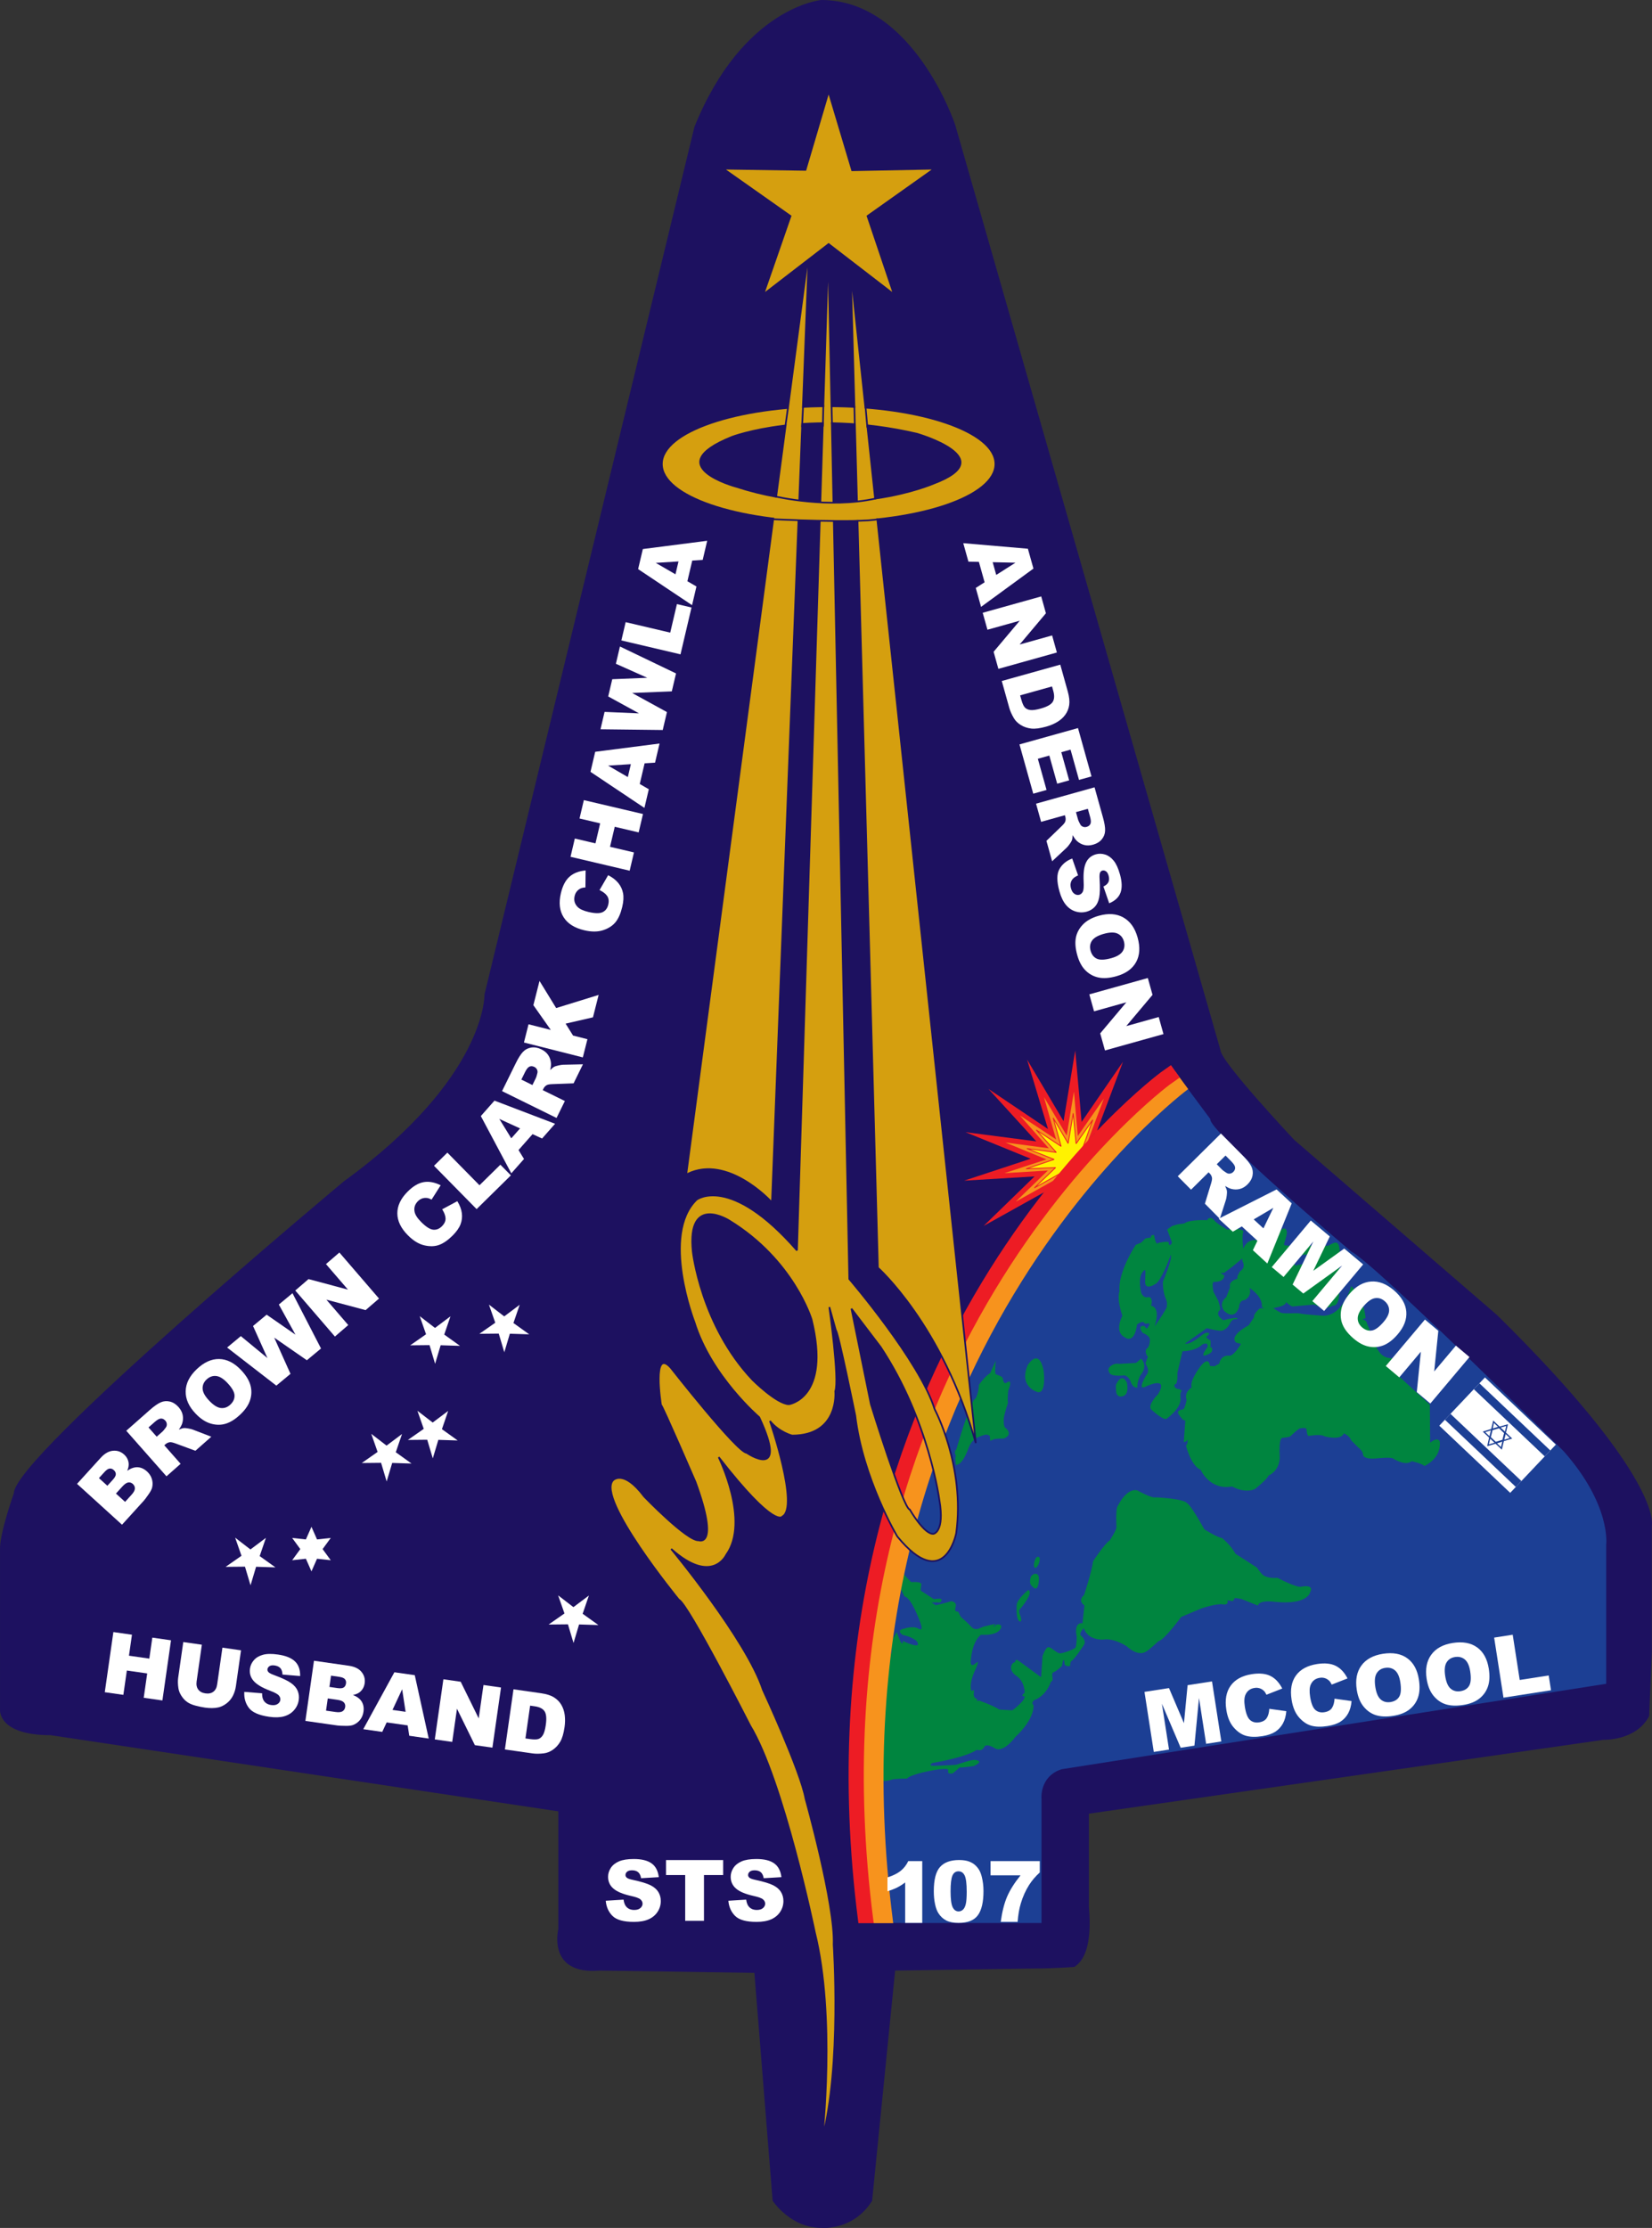 <?xml version="1.0" encoding="utf-8"?>
<!-- Generator: Adobe Illustrator 12.0.0, SVG Export Plug-In . SVG Version: 6.00 Build 51448)  -->
<!DOCTYPE svg PUBLIC "-//W3C//DTD SVG 1.1//EN" "http://www.w3.org/Graphics/SVG/1.1/DTD/svg11.dtd">
<svg  version="1.1" id="Layer_1" xmlns="http://www.w3.org/2000/svg" xmlns:xlink="http://www.w3.org/1999/xlink" width="1303.414" height="1757.48"
	 viewBox="0 0 1303.414 1757.48" overflow="visible" enable-background="new 0 0 1303.414 1757.48" xml:space="preserve">
<rect x="0" y="0" width="1303.414" height="1757.48" fill="#333333" stroke="none"/>
<g>
	<path fill-rule="evenodd" clip-rule="evenodd" fill="#1D1160" d="M1181.325,1037.51L1021.14,899.18
		c0,0-58.242-61.885-58.242-70.986L753.571,98.291C753.571,98.291,720.808,0,648,0c0,0-61.885,5.464-100.112,100.112
		L382.253,784.507c0,0,1.821,65.527-111.035,147.437c0,0-260.288,217.119-260.288,245.986c0,0-10.918,30.684-10.918,43.428v127.412
		c0,0-1.821,20.02,40.039,20.02l400.449,60.068v92.832c0,0-9.102,36.406,32.764,32.764l121.953,1.816l14.38,179.756l0,0
		c0,0,14.175,21.66,38.774,21.387c0,0,24.751,2.402,39.712-21.328l18.164-181.631l119.014-1.748
		c7.168-0.244,15.82-0.615,22.314-1.113c7.578-4.629,14.189-16.934,11.572-47.119v-73.789l405.908-58.252
		c0,0,25.977,0.938,36.123-18.77l2.1-50.781v-99.727C1303.278,1203.154,1312.38,1166.748,1181.325,1037.51L1181.325,1037.51z"/>
	<path fill-rule="evenodd" clip-rule="evenodd" fill="#1C3F94" d="M692.604,1516.934h129.141v-97.705
		c0,0-1.963-17.686,15.713-23.574l429.814-67.432v-109.688c0,0,4.189-30.977-33.496-73.682c0,0-149.873-149.033-167.451-157.412
		c0,0-113.877-96.289-111.367-104.658l-24.277-32.656C930.681,850.127,626.179,1075.332,692.604,1516.934L692.604,1516.934z"/>
	<path fill-rule="evenodd" clip-rule="evenodd" fill="#00853F" d="M753.679,1149.971c0,0,0.967-1.611,0.166-2.422
		c-0.811-0.801-0.488-3.877,0.645-4.033c0,0,11.455-40.186,15.166-40.186c0,0,2.432-3.877,2.744-10.986c0,0,4.688-6.768,8.877-9.189
		l4.365-9.854c0,0-0.977,10.01,0,10.654c0.967,0.645,5.811,1.621,5.645,3.877c0,0,0.488,5.166,3.555,2.422
		c0,0,4.512-3.066,0.645,6.777c0,0-0.811,6.934-0.166,9.521c0,0-3.389,9.844-3.389,13.076c0,0-0.322,6.133,1.455,6.777
		c0,0,6.611,5.166-1.455,8.389c0,0-6.943-0.156-8.398,0.811l-2.256,0.967l-0.322-3.867c0,0-1.934-1.621-4.199-0.811
		c-2.256,0.811-9.355,1.777-12.422,10.01c-3.066,8.223-6.133,13.389-10.166,13.711L753.679,1149.971L753.679,1149.971z"/>
	<path fill-rule="evenodd" clip-rule="evenodd" fill="#00853F" d="M750.544,1263.076c0,0,4.746,0.488,3.438,4.58
		s1.309,3.604,1.807,3.604c0.488,0,1.309,2.783,2.129,3.936c0.811,1.143,4.248,3.438,8.184,7.852c3.926,4.414,8.018,0.332,10.303,0
		c2.295-0.332,8.516-2.461,8.848-1.641c0.322,0.82-1.973,0.82-1.152,1.641c0,0,0.947,0.127,1.602-1.26c0,0,3.496-1.484,4.346,1.211
		c0,0-0.029,7.402-16.074,6.572c0,0-6.699,4.18-7.959,19.951c0,0-0.84,4.463,1.533,3.916c2.373-0.566,6.426-6.709,2.1,3.486
		c0,0-5.449,10.459-3.213,17.021c0,0,2.09-1.113,2.09-0.42c0,0-0.693,3.633,0.137,5.02c0.84,1.396,2.373,1.816,2.373,1.816
		s-0.693,2.793,0.986,0.977c0,0,9.629,3.076,16.602,7.256l10.186,0.557c0,0,10.889-8.232,9.492-11.162c0,0-3.77,0.703,0.137-2.793
		c0,0,0.283-8.643-6.553-13.252c-6.846-4.609-3.633-10.186-1.816-10.469c1.816-0.273,0.273-3.906,4.043-1.113
		s17.305,12.695,17.305,12.695l1.113-16.602c0,0,2.52-7.676,5.029-7.119s6.416,4.883,8.789,4.883s12.002-3.35,12.422-4.883
		s1.113-7.676,0.557-9.492c-0.557-1.807-1.25-10.186,4.746-9.346l1.533-14.092c0,0-5.723-3.35-0.273-8.242
		c0,0,6.133-18.555,7.109-26.65c0,0,9.629-14.512,13.115-16.328c0,0,5.449-8.369,5.313-10.469c0,0-0.84-15.342,1.113-16.885
		c0,0,6.836-14.365,15.352-12.139c0,0,11.719,6.563,14.648,5.449c0,0,21.914,0.977,24.561,4.6c0,0,2.373,0.283,13.682,20.654
		c0,0,10.459,6.563,13.955,6.836c0,0,6.973,5.586,10.605,12.422l16.875,10.879c0,0,3.359,4.746,4.609,5.723
		c0,0,3.633,3.213,11.582,2.373c0,0,15.635,8.232,18.984,6.982c0,0,10.469-2.236,6.836,4.463c0,0-1.68,10.049-27.49,7.539
		c0,0-12.695-1.953-13.682,2.93l-13.252-5.303l-4.883-0.703l-1.68,2.52l-4.316-0.703c0,0,1.67,4.053-3.633,3.213
		s-17.168,3.35-17.168,3.35l-15.625,6.563c0,0-13.535,18.555-17.725,18.975c0,0-8.789,8.232-10.332,8.516
		c0,0-5.303,4.316-14.932-4.326c0,0-9.902-6.699-18.418-5.303c0,0-11.855,1.113-15.488-8.936c0,0-3.77,3.633-2.373,5.723
		c0,0,5.439,4.043,2.09,8.096c0,0-7.109,11.025-9.766,12.275c0,0-1.25,3.213-0.42,3.35c0.84,0.137-5.156,1.953-4.746-2.646
		c0,0-0.557-5.723-1.953,2.93c0,0-4.043,4.043-6.699,5.02c-2.646,0.977,1.123,6.699-2.09,7.402c0,0-2.93,10.742-13.252,14.648
		c0,0-2.656,2.373-0.42,3.77c0,0,1.533,10.469-14.375,25.254c0,0-9.629,13.398-16.475,8.652c0,0-6.416-4.189-8.086-0.693
		c-1.68,3.486-5.303,2.236-5.859,2.09c0,0-5.303,5.166-35.029,10.469c0,0-4.053,2.227,1.533,2.227c0,0,16.191-0.547,17.725-0.967
		c0,0,13.535-4.746,15.068-3.633c0,0,6.982,0.84-1.68,4.746c0,0-9.619,1.396-11.162,1.113c0,0-5.156,4.746-5.576,4.746
		s-3.486,0.557-3.486-1.26c0-1.807,1.25-2.646-4.883-2.227c-6.143,0.42-25.127,4.18-27.5,7.529c0,0-10.742,0-12.559,0.977
		c0,0-7.256,2.236-8.369-0.273s-1.816-84.287,5.303-103.965c0,0,1.25,4.18,2.93,4.6s-0.42-8.369-0.42-8.369l5.02-8.594
		c0,0,2.871,8.818,4.199,8.867c1.328,0.059,0.361-1.689,0.361-1.846c0-0.146,3.438,1.543,5.283,2.158s9.688,3.584,5.84-2.051
		c0,0-3.691-3.486-10.869-4.766c0,0-6.201-3.701,1.328-5.127c0,0,6.875-2.363,11.133,0.146c4.258,2.52,1.328-4.668,1.279-4.922
		c0,0-7.031-19.873-12.48-20.498c0,0-3.35-7.324-5.02-9.004c-1.68-1.67-0.84-15.068,2.715-15.273c0,0,4.814-3.564,1.055,5.859
		c0,0,6.064,6.904,6.699,7.109c0,0,7.529-0.83,7.949,1.68c0,0-1.045,5.02-0.215,5.234l10.059,6.484c0,0,5.439-0.84,5.859,0
		c0.41,0.84,0,3.564-3.564,2.51l-4.189,0.215l3.359,2.09C738.317,1266.26,747.507,1264.082,750.544,1263.076L750.544,1263.076z"/>
	<polygon fill-rule="evenodd" clip-rule="evenodd" fill="#ED1C24" points="865.651,891.719 886.022,837.568 853.376,885.02 
		848.347,828.638 839.138,884.458 810.388,835.894 826.853,890.596 779.968,859.058 817.644,900.361 761.823,893.105 
		813.181,914.043 760.71,931.348 816.247,927.998 776.062,967.07 825.183,939.717 865.651,891.719 	"/>
	<polygon fill-rule="evenodd" clip-rule="evenodd" fill="#F7931D" points="858.171,900.488 832.849,930.381 801.433,947.9 
		826.755,923.34 792.478,925.439 825.612,914.58 793.239,901.25 827.517,905.82 804.665,879.927 833.229,898.779 823.708,865.459 
		841.608,895.732 847.321,861.074 850.368,896.113 870.925,866.597 858.171,900.488 	"/>
	
		<polygon fill-rule="evenodd" clip-rule="evenodd" fill="#FFF200" stroke="#ED1C24" stroke-width="0.666" stroke-miterlimit="2.613" points="
		836.843,925.439 816.091,937.051 832.849,921.055 809.616,922.012 831.706,914.58 810.192,906.016 833.415,909.053 
		817.614,891.348 837.224,904.297 830.944,881.831 842.751,902.012 846.745,878.213 849.03,902.207 862.165,883.354 
		854.362,905.254 836.843,925.439 	"/>
	<path fill="none" stroke="#F7931D" stroke-width="17.308" stroke-miterlimit="2.613" d="M696.384,1520.029l-0.527-4.307
		c-57.329-447.168,236.484-663.589,236.484-663.589"/>
	<path fill="none" stroke="#ED1C24" stroke-width="11.983" stroke-miterlimit="2.613" d="M927.341,845.107l-7.9,5.591
		c0,0-293.809,216.421-236.484,663.589l0.332,2.549l0.879,4.844"/>
	<polygon fill-rule="evenodd" clip-rule="evenodd" fill="#FFFFFF" points="902.985,1334.619 922.321,1331.621 934.128,1359.287 
		936.999,1329.336 956.267,1326.348 963.62,1373.711 951.618,1375.576 946.003,1339.443 942.399,1377.012 931.54,1378.691 
		916.735,1343.984 922.341,1380.127 910.329,1381.982 902.985,1334.619 	"/>
	<path fill-rule="evenodd" clip-rule="evenodd" fill="#FFFFFF" d="M1001.462,1347.969l13.428,1.885
		c-0.303,3.74-1.191,6.963-2.666,9.668c-1.484,2.705-3.496,4.883-6.045,6.543c-2.559,1.65-5.957,2.813-10.195,3.467
		c-5.146,0.801-9.463,0.703-12.959-0.283c-3.496-0.996-6.719-3.184-9.668-6.592c-2.959-3.398-4.893-8.037-5.801-13.926
		c-1.221-7.832-0.068-14.18,3.447-19.043c3.516-4.854,9.092-7.881,16.719-9.063c5.967-0.928,10.85-0.449,14.639,1.426
		c3.789,1.885,6.895,5.195,9.336,9.922l-12.471,4.893c-0.674-1.377-1.318-2.363-1.914-2.949c-0.996-0.996-2.139-1.699-3.418-2.119
		c-1.289-0.42-2.656-0.518-4.131-0.283c-3.33,0.508-5.664,2.246-7.031,5.186c-1.025,2.188-1.221,5.4-0.557,9.639
		c0.811,5.254,2.168,8.73,4.063,10.43s4.287,2.324,7.178,1.885c2.803-0.439,4.795-1.553,5.986-3.35
		S1001.276,1351.064,1001.462,1347.969L1001.462,1347.969z"/>
	<path fill-rule="evenodd" clip-rule="evenodd" fill="#FFFFFF" d="M1052.946,1339.98l13.428,1.885
		c-0.303,3.73-1.191,6.953-2.666,9.658s-3.496,4.893-6.045,6.543c-2.549,1.66-5.947,2.813-10.195,3.477
		c-5.146,0.801-9.463,0.703-12.959-0.293c-3.486-0.986-6.719-3.184-9.668-6.582c-2.959-3.408-4.883-8.047-5.801-13.926
		c-1.221-7.842-0.068-14.189,3.447-19.043c3.516-4.863,9.092-7.881,16.719-9.063c5.967-0.928,10.85-0.449,14.639,1.426
		c3.789,1.885,6.904,5.186,9.336,9.922l-12.461,4.883c-0.684-1.367-1.318-2.354-1.924-2.949c-0.996-0.986-2.129-1.699-3.418-2.119
		c-1.279-0.42-2.656-0.518-4.131-0.283c-3.32,0.518-5.664,2.246-7.021,5.195c-1.035,2.188-1.221,5.4-0.566,9.639
		c0.811,5.254,2.178,8.721,4.072,10.43c1.895,1.699,4.287,2.324,7.178,1.875c2.793-0.43,4.785-1.553,5.977-3.35
		C1052.077,1345.518,1052.761,1343.066,1052.946,1339.98L1052.946,1339.98z"/>
	<path fill-rule="evenodd" clip-rule="evenodd" fill="#FFFFFF" d="M1070.466,1332.91c-1.191-7.734,0.02-14.102,3.662-19.082
		c3.643-4.971,9.307-8.057,16.992-9.258c7.891-1.221,14.297-0.049,19.219,3.525s7.979,9.18,9.16,16.807
		c0.859,5.537,0.635,10.225-0.684,14.063c-1.309,3.828-3.574,7.012-6.787,9.521c-3.223,2.52-7.461,4.189-12.715,5.01
		c-5.342,0.83-9.893,0.664-13.662-0.498c-3.77-1.152-7.021-3.408-9.775-6.758C1073.132,1342.891,1071.325,1338.447,1070.466,1332.91
		L1070.466,1332.91L1070.466,1332.91z M1085.114,1330.723c0.752,4.785,2.168,8.086,4.277,9.902c2.1,1.816,4.678,2.48,7.734,2.012
		c3.154-0.498,5.43-1.895,6.836-4.209s1.699-6.123,0.869-11.436c-0.684-4.463-2.1-7.578-4.209-9.365
		c-2.119-1.777-4.727-2.422-7.803-1.943c-2.959,0.449-5.166,1.865-6.631,4.238S1084.372,1325.889,1085.114,1330.723
		L1085.114,1330.723z"/>
	<path fill-rule="evenodd" clip-rule="evenodd" fill="#FFFFFF" d="M1125.612,1324.346c-1.201-7.734,0.02-14.092,3.652-19.072
		c3.643-4.98,9.307-8.066,17.002-9.258c7.881-1.221,14.287-0.049,19.209,3.525c4.922,3.564,7.979,9.17,9.16,16.797
		c0.869,5.537,0.635,10.234-0.674,14.063c-1.318,3.838-3.584,7.012-6.797,9.531c-3.223,2.52-7.451,4.189-12.715,5
		c-5.342,0.83-9.893,0.664-13.662-0.488c-3.76-1.162-7.021-3.418-9.766-6.768
		C1128.269,1334.336,1126.472,1329.893,1125.612,1324.346L1125.612,1324.346L1125.612,1324.346z M1140.261,1322.158
		c0.742,4.785,2.168,8.086,4.268,9.902s4.688,2.49,7.744,2.012c3.145-0.488,5.42-1.895,6.826-4.209s1.699-6.123,0.879-11.426
		c-0.693-4.463-2.1-7.588-4.219-9.365s-4.717-2.432-7.803-1.953c-2.949,0.459-5.166,1.875-6.621,4.238
		C1139.87,1313.73,1139.509,1317.334,1140.261,1322.158L1140.261,1322.158z"/>
	<polygon fill-rule="evenodd" clip-rule="evenodd" fill="#FFFFFF" points="1178.874,1291.797 1193.513,1289.521 1199.05,1325.215 
		1221.911,1321.66 1223.728,1333.34 1186.228,1339.16 1178.874,1291.797 	"/>
	<polygon fill-rule="evenodd" clip-rule="evenodd" fill="#FFFFFF" points="89.455,1287.422 104.118,1289.521 101.75,1306.074 
		117.81,1308.369 120.183,1291.816 134.924,1293.926 128.137,1341.377 113.391,1339.268 116.14,1320.068 100.075,1317.773 
		97.331,1336.963 82.668,1334.873 89.455,1287.422 	"/>
	<path fill-rule="evenodd" clip-rule="evenodd" fill="#FFFFFF" d="M175.495,1299.727l14.668,2.1l-4.048,28.281
		c-0.4,2.803-1.221,5.381-2.446,7.754c-1.235,2.363-2.92,4.346-5.054,5.947c-2.139,1.592-4.287,2.627-6.45,3.086
		c-3.003,0.645-6.504,0.684-10.503,0.117c-2.314-0.332-4.814-0.859-7.5-1.572c-2.69-0.713-4.883-1.68-6.582-2.9
		s-3.184-2.832-4.453-4.814c-1.274-1.992-2.056-3.965-2.349-5.918c-0.479-3.154-0.547-5.889-0.215-8.223l4.043-28.271l14.663,2.1
		l-4.141,28.975c-0.371,2.588,0.054,4.717,1.284,6.377c1.226,1.66,3.115,2.676,5.664,3.037c2.524,0.361,4.609-0.068,6.25-1.299
		s2.646-3.164,3.027-5.791L175.495,1299.727L175.495,1299.727z"/>
	<path fill-rule="evenodd" clip-rule="evenodd" fill="#FFFFFF" d="M192.746,1334.609l14.048,1.113
		c-0.024,2.324,0.342,4.131,1.099,5.459c1.23,2.139,3.247,3.408,6.045,3.809c2.09,0.303,3.77,0.039,5.039-0.781
		c1.27-0.83,2.002-1.885,2.188-3.184c0.176-1.23-0.2-2.412-1.123-3.535c-0.928-1.123-3.286-2.402-7.08-3.828
		c-6.211-2.363-10.513-4.941-12.905-7.734c-2.412-2.783-3.354-6.045-2.822-9.756c0.347-2.432,1.382-4.639,3.105-6.611
		c1.719-1.963,4.082-3.369,7.09-4.199c3.008-0.84,6.978-0.908,11.904-0.195c6.05,0.859,10.503,2.646,13.354,5.361
		s4.229,6.582,4.126,11.592l-13.955-1.162c-0.059-2.207-0.596-3.887-1.616-5.029s-2.554-1.865-4.604-2.158
		c-1.689-0.244-3.008-0.059-3.965,0.537c-0.957,0.605-1.509,1.426-1.66,2.461c-0.107,0.762,0.142,1.494,0.747,2.197
		c0.581,0.723,2.129,1.533,4.634,2.451c6.196,2.295,10.576,4.346,13.145,6.162c2.563,1.807,4.326,3.848,5.283,6.123
		c0.962,2.275,1.26,4.717,0.889,7.305c-0.435,3.047-1.68,5.732-3.73,8.057c-2.046,2.334-4.678,3.945-7.881,4.844
		c-3.208,0.898-7.109,1.016-11.699,0.361c-8.062-1.152-13.418-3.506-16.079-7.061
		C193.659,1343.662,192.468,1339.463,192.746,1334.609L192.746,1334.609z"/>
	<path fill-rule="evenodd" clip-rule="evenodd" fill="#FFFFFF" d="M247.727,1310.059l27.466,3.936
		c4.575,0.654,7.93,2.285,10.054,4.893c2.129,2.607,2.954,5.586,2.476,8.916c-0.4,2.803-1.621,5.068-3.657,6.826
		c-1.362,1.162-3.223,1.973-5.581,2.422c3.306,1.318,5.625,3.086,6.953,5.322c1.328,2.227,1.777,4.863,1.343,7.891
		c-0.352,2.461-1.24,4.6-2.671,6.406c-1.426,1.797-3.213,3.135-5.366,3.994c-1.333,0.537-3.262,0.791-5.791,0.762
		c-3.369-0.039-5.591-0.137-6.67-0.293l-25.342-3.623L247.727,1310.059L247.727,1310.059L247.727,1310.059z M257.229,1349.414
		l7.5,1.074c2.534,0.361,4.38,0.166,5.552-0.576c1.162-0.752,1.855-1.885,2.075-3.398c0.2-1.406-0.156-2.607-1.06-3.613
		c-0.908-1.006-2.646-1.689-5.22-2.051l-7.471-1.074L257.229,1349.414L257.229,1349.414L257.229,1349.414z M259.904,1330.713
		l6.348,0.908c2.275,0.332,3.916,0.166,4.922-0.479c1.001-0.654,1.606-1.719,1.816-3.193c0.195-1.357-0.098-2.49-0.879-3.389
		s-2.28-1.504-4.492-1.816l-6.445-0.928L259.904,1330.713L259.904,1330.713z"/>
	<path fill-rule="evenodd" clip-rule="evenodd" fill="#FFFFFF" d="M321.647,1361.064l-16.567-2.363l-3.496,7.48l-14.976-2.139
		l24.556-44.902l16.084,2.295l11.006,49.99l-15.356-2.197L321.647,1361.064L321.647,1361.064L321.647,1361.064z M320.017,1350.332
		l-2.725-17.783l-7.612,16.299L320.017,1350.332L320.017,1350.332z"/>
	<polygon fill-rule="evenodd" clip-rule="evenodd" fill="#FFFFFF" points="349.826,1324.668 363.488,1326.621 377.692,1355.518 
		381.462,1329.189 395.3,1331.172 388.508,1378.613 374.67,1376.641 360.544,1347.9 356.799,1374.082 343.044,1372.109 
		349.826,1324.668 	"/>
	<path fill-rule="evenodd" clip-rule="evenodd" fill="#FFFFFF" d="M405.144,1332.578l21.782,3.115
		c4.292,0.615,7.676,1.699,10.151,3.242c2.48,1.543,4.424,3.525,5.84,5.947c1.411,2.432,2.305,5.146,2.666,8.145
		s0.313,6.123-0.151,9.355c-0.728,5.078-1.865,8.926-3.418,11.553s-3.491,4.746-5.811,6.338s-4.702,2.539-7.144,2.822
		c-3.335,0.4-6.309,0.42-8.921,0.049l-21.782-3.115L405.144,1332.578L405.144,1332.578L405.144,1332.578z M418.264,1345.469
		l-3.696,25.869l3.584,0.508c3.057,0.439,5.283,0.41,6.67-0.078c1.392-0.498,2.573-1.533,3.55-3.125
		c0.972-1.582,1.733-4.268,2.271-8.057c0.718-5.02,0.391-8.564-0.981-10.654c-1.372-2.08-3.955-3.398-7.744-3.936L418.264,1345.469
		L418.264,1345.469z"/>
	<path fill-rule="evenodd" clip-rule="evenodd" fill="#FFFFFF" d="M477.927,1499.375l14.063-0.879
		c0.308,2.285,0.928,4.033,1.865,5.234c1.519,1.943,3.696,2.91,6.523,2.91c2.109,0,3.735-0.488,4.878-1.484s1.714-2.148,1.714-3.457
		c0-1.24-0.537-2.363-1.611-3.34c-1.074-0.986-3.594-1.914-7.554-2.783c-6.484-1.465-11.108-3.408-13.867-5.83
		c-2.788-2.422-4.18-5.508-4.18-9.258c0-2.461,0.713-4.795,2.139-6.982c1.421-2.197,3.564-3.916,6.426-5.176
		c2.861-1.25,6.777-1.875,11.758-1.875c6.113,0,10.771,1.143,13.979,3.428c3.208,2.275,5.117,5.908,5.723,10.889l-13.979,0.83
		c-0.366-2.178-1.138-3.77-2.31-4.756c-1.172-0.996-2.793-1.484-4.863-1.484c-1.704,0-2.983,0.361-3.848,1.094
		c-0.859,0.732-1.289,1.621-1.289,2.676c0,0.762,0.347,1.445,1.045,2.061c0.674,0.635,2.319,1.221,4.932,1.768
		c6.46,1.396,11.089,2.813,13.882,4.238c2.798,1.436,4.829,3.203,6.104,5.322s1.909,4.482,1.909,7.1c0,3.076-0.85,5.918-2.549,8.516
		c-1.694,2.588-4.072,4.561-7.119,5.898c-3.047,1.348-6.89,2.021-11.528,2.021c-8.145,0-13.779-1.572-16.919-4.717
		C480.114,1508.203,478.342,1504.219,477.927,1499.375L477.927,1499.375z"/>
	<polygon fill-rule="evenodd" clip-rule="evenodd" fill="#FFFFFF" points="525.471,1467.285 570.568,1467.285 570.568,1479.102 
		555.427,1479.102 555.427,1515.215 540.612,1515.215 540.612,1479.102 525.471,1479.102 525.471,1467.285 	"/>
	<path fill-rule="evenodd" clip-rule="evenodd" fill="#FFFFFF" d="M574.675,1499.375l14.063-0.879
		c0.308,2.285,0.928,4.033,1.86,5.234c1.523,1.943,3.696,2.91,6.528,2.91c2.109,0,3.735-0.488,4.878-1.484s1.714-2.148,1.714-3.457
		c0-1.24-0.537-2.363-1.611-3.34c-1.079-0.986-3.594-1.914-7.554-2.783c-6.484-1.465-11.108-3.408-13.867-5.83
		c-2.783-2.422-4.18-5.508-4.18-9.258c0-2.461,0.713-4.795,2.139-6.982c1.426-2.197,3.564-3.916,6.426-5.176
		c2.861-1.25,6.777-1.875,11.758-1.875c6.108,0,10.771,1.143,13.979,3.428c3.208,2.275,5.117,5.908,5.723,10.889l-13.975,0.83
		c-0.371-2.178-1.143-3.77-2.314-4.756c-1.172-0.996-2.798-1.484-4.863-1.484c-1.704,0-2.988,0.361-3.848,1.094
		c-0.864,0.732-1.294,1.621-1.294,2.676c0,0.762,0.347,1.445,1.05,2.061c0.674,0.635,2.319,1.221,4.927,1.768
		c6.465,1.396,11.089,2.813,13.892,4.238c2.793,1.436,4.824,3.203,6.099,5.322s1.909,4.482,1.909,7.1
		c0,3.076-0.85,5.918-2.549,8.516c-1.699,2.588-4.072,4.561-7.119,5.898c-3.047,1.348-6.89,2.021-11.528,2.021
		c-8.145,0-13.784-1.572-16.919-4.717C576.862,1508.203,575.09,1504.219,574.675,1499.375L574.675,1499.375z"/>
	<path fill-rule="evenodd" clip-rule="evenodd" fill="#FFFFFF" d="M776.843,459.346l-4.502-16.118l-8.262-0.186l-4.072-14.57
		l50.996,4.39l4.375,15.654l-41.328,30.205l-4.18-14.946L776.843,459.346L776.843,459.346L776.843,459.346z M786.013,453.525
		l15.176-9.648l-17.979-0.405L786.013,453.525L786.013,453.525z"/>
	<polygon fill-rule="evenodd" clip-rule="evenodd" fill="#FFFFFF" points="821.511,470.479 825.222,483.77 804.499,508.408 
		830.114,501.255 833.874,514.717 787.712,527.617 783.952,514.155 804.567,489.644 779.089,496.758 775.349,483.379 
		821.511,470.479 	"/>
	<path fill-rule="evenodd" clip-rule="evenodd" fill="#FFFFFF" d="M836.55,524.297l5.918,21.191c1.172,4.18,1.543,7.71,1.133,10.596
		c-0.42,2.891-1.455,5.469-3.105,7.744c-1.65,2.271-3.779,4.18-6.377,5.718c-2.598,1.543-5.469,2.754-8.623,3.633
		c-4.932,1.377-8.916,1.885-11.943,1.523c-3.037-0.366-5.752-1.289-8.145-2.769s-4.219-3.281-5.459-5.396
		c-1.719-2.896-2.93-5.61-3.643-8.149l-5.918-21.191L836.55,524.297L836.55,524.297L836.55,524.297z M830.036,541.494l-25.166,7.036
		l0.977,3.486c0.83,2.979,1.758,5,2.764,6.079c1.016,1.069,2.441,1.733,4.277,1.982c1.846,0.259,4.609-0.132,8.301-1.162
		c4.883-1.362,7.998-3.091,9.355-5.19c1.348-2.095,1.514-4.985,0.488-8.677L830.036,541.494L830.036,541.494z"/>
	<polygon fill-rule="evenodd" clip-rule="evenodd" fill="#FFFFFF" points="850.524,574.316 861.188,612.466 851.325,615.22 
		844.655,591.338 837.36,593.374 843.562,615.576 834.108,618.218 827.907,596.016 818.845,598.55 825.72,623.149 815.222,626.084 
		804.362,587.217 850.524,574.316 	"/>
	<path fill-rule="evenodd" clip-rule="evenodd" fill="#FFFFFF" d="M817.429,633.965l46.162-12.896l6.641,23.779
		c1.23,4.409,1.797,7.886,1.689,10.43c-0.098,2.539-0.977,4.81-2.617,6.812c-1.65,1.997-3.945,3.408-6.875,4.229
		c-2.559,0.718-4.922,0.786-7.08,0.21c-2.168-0.571-4.092-1.65-5.781-3.242c-1.064-1.016-2.148-2.515-3.223-4.502
		c-0.098,1.86-0.322,3.252-0.674,4.185c-0.234,0.63-0.83,1.616-1.797,2.959s-1.748,2.275-2.324,2.798l-11.426,10.679l-4.502-16.118
		l11.982-11.572c1.563-1.475,2.51-2.671,2.842-3.579c0.43-1.23,0.459-2.5,0.098-3.804l-0.352-1.26l-18.76,5.239L817.429,633.965
		L817.429,633.965L817.429,633.965z M848.923,640.63l1.68,6.001c0.176,0.649,0.742,1.851,1.68,3.599
		c0.449,0.894,1.152,1.528,2.1,1.904c0.938,0.381,1.914,0.435,2.92,0.151c1.484-0.415,2.5-1.206,3.037-2.373
		c0.527-1.167,0.43-3.047-0.293-5.645l-1.748-6.255L848.923,640.63L848.923,640.63z"/>
	<path fill-rule="evenodd" clip-rule="evenodd" fill="#FFFFFF" d="M845.964,677.236l4.639,13.306
		c-2.129,0.908-3.643,1.978-4.551,3.203c-1.455,1.987-1.807,4.341-1.045,7.065c0.566,2.036,1.475,3.467,2.744,4.302
		c1.26,0.83,2.529,1.069,3.789,0.718c1.201-0.337,2.129-1.152,2.783-2.451c0.664-1.299,0.879-3.975,0.654-8.022
		c-0.332-6.636,0.293-11.611,1.875-14.927c1.582-3.33,4.18-5.503,7.793-6.514c2.373-0.664,4.805-0.605,7.305,0.181
		c2.49,0.781,4.727,2.378,6.709,4.8c1.973,2.412,3.633,6.021,4.971,10.815c1.65,5.889,1.797,10.679,0.469,14.385
		c-1.338,3.701-4.326,6.519-8.955,8.447l-4.561-13.242c2.002-0.942,3.32-2.109,3.965-3.506c0.635-1.401,0.674-3.096,0.117-5.088
		c-0.459-1.636-1.152-2.773-2.09-3.408s-1.914-0.811-2.92-0.527c-0.732,0.205-1.309,0.728-1.709,1.567
		c-0.43,0.82-0.557,2.563-0.371,5.225c0.391,6.597,0.273,11.436-0.352,14.512c-0.625,3.081-1.777,5.513-3.477,7.31
		s-3.809,3.047-6.328,3.75c-2.959,0.825-5.928,0.771-8.887-0.161c-2.949-0.938-5.488-2.695-7.598-5.269
		c-2.109-2.578-3.799-6.099-5.039-10.562c-2.197-7.842-2.207-13.696-0.02-17.559C838.054,681.719,841.413,678.936,845.964,677.236
		L845.964,677.236z"/>
	<path fill-rule="evenodd" clip-rule="evenodd" fill="#FFFFFF" d="M866.979,722.368c7.539-2.109,13.994-1.65,19.365,1.377
		c5.381,3.027,9.111,8.286,11.211,15.786c2.139,7.686,1.738,14.185-1.23,19.492c-2.969,5.313-8.164,9.009-15.605,11.084
		c-5.4,1.509-10.078,1.836-14.043,0.986c-3.955-0.85-7.383-2.725-10.264-5.62s-5.039-6.904-6.465-12.031
		c-1.455-5.205-1.836-9.746-1.123-13.623c0.703-3.877,2.549-7.378,5.557-10.503C857.38,726.191,861.579,723.877,866.979,722.368
		L866.979,722.368L866.979,722.368z M870.876,736.655c-4.658,1.304-7.764,3.105-9.326,5.41c-1.553,2.305-1.914,4.946-1.074,7.93
		c0.85,3.062,2.51,5.161,4.98,6.284c2.461,1.123,6.279,0.957,11.455-0.483c4.346-1.216,7.275-2.983,8.799-5.298
		c1.514-2.314,1.855-4.971,1.016-7.974c-0.811-2.881-2.471-4.907-5-6.079C879.206,735.269,875.593,735.342,870.876,736.655
		L870.876,736.655z"/>
	<polygon fill-rule="evenodd" clip-rule="evenodd" fill="#FFFFFF" points="905.622,771.494 909.333,784.785 888.601,809.424 
		914.216,802.266 917.976,815.732 871.813,828.628 868.054,815.166 888.669,790.654 863.2,797.773 859.46,784.39 905.622,771.494 	
		"/>
	<path fill-rule="evenodd" clip-rule="evenodd" fill="#FFFFFF" d="M473.034,702.129l6.787-11.738
		c3.354,1.68,6.006,3.716,7.959,6.099s3.218,5.073,3.794,8.057c0.576,2.993,0.376,6.577-0.61,10.752
		c-1.191,5.068-2.9,9.038-5.132,11.904c-2.227,2.866-5.474,5.034-9.736,6.489c-4.258,1.46-9.287,1.509-15.078,0.146
		c-7.725-1.812-13.179-5.259-16.362-10.342c-3.179-5.083-3.887-11.382-2.124-18.896c1.382-5.884,3.657-10.225,6.821-13.032
		s7.402-4.448,12.7-4.927l-0.151,13.389c-1.528,0.112-2.681,0.337-3.452,0.664c-1.294,0.557-2.378,1.348-3.247,2.373
		c-0.869,1.035-1.475,2.271-1.812,3.721c-0.771,3.281-0.049,6.099,2.168,8.467c1.641,1.777,4.551,3.154,8.726,4.141
		c5.176,1.216,8.906,1.265,11.196,0.142c2.285-1.118,3.765-3.101,4.434-5.947c0.649-2.759,0.361-5.024-0.854-6.802
		C477.844,705.015,475.832,703.457,473.034,702.129L473.034,702.129z"/>
	<polygon fill-rule="evenodd" clip-rule="evenodd" fill="#FFFFFF" points="450.139,675.879 453.527,661.46 469.812,665.288 
		473.522,649.492 457.238,645.664 460.646,631.162 507.307,642.129 503.898,656.631 485.026,652.197 481.311,667.988 
		500.188,672.427 496.799,686.846 450.139,675.879 	"/>
	<path fill-rule="evenodd" clip-rule="evenodd" fill="#FFFFFF" d="M508.586,602.139l-3.828,16.294l7.148,4.146l-3.467,14.731
		l-42.549-28.447l3.716-15.82l50.771-6.528l-3.55,15.103L508.586,602.139L508.586,602.139L508.586,602.139z M497.741,602.808
		l-17.949,1.138l15.562,9.028L497.741,602.808L497.741,602.808z"/>
	<polygon fill-rule="evenodd" clip-rule="evenodd" fill="#FFFFFF" points="473.786,575.273 477.004,561.572 504.187,562.725 
		479.865,549.385 483.063,535.796 510.686,534.663 485.93,523.608 489.133,509.98 533.376,531.23 530.051,545.371 498.747,546.646 
		526.208,561.709 522.888,575.854 473.786,575.273 	"/>
	<polygon fill-rule="evenodd" clip-rule="evenodd" fill="#FFFFFF" points="490.251,505.2 493.64,490.781 528.801,499.043 
		534.089,476.528 545.593,479.229 536.911,516.167 490.251,505.2 	"/>
	<path fill-rule="evenodd" clip-rule="evenodd" fill="#FFFFFF" d="M546.174,442.202l-3.828,16.294l7.144,4.146l-3.457,14.731
		l-42.554-28.442l3.716-15.82l50.771-6.528l-3.545,15.103L546.174,442.202L546.174,442.202L546.174,442.202z M535.334,442.881
		l-17.949,1.133l15.557,9.028L535.334,442.881L535.334,442.881z"/>
	<polygon fill-rule="evenodd" clip-rule="evenodd" fill="#FFFFFF" points="342.419,919.629 352.976,909.238 378.308,934.971 
		394.797,918.75 403.083,927.168 376.042,953.789 342.419,919.629 	"/>
	<path fill-rule="evenodd" clip-rule="evenodd" fill="#FFFFFF" d="M420.183,894.658l-11.079,12.549l4.336,7.031l-10.015,11.338
		L379.377,880.4l10.757-12.183l47.827,18.247l-10.269,11.641L420.183,894.658L420.183,894.658L420.183,894.658z M410.31,890.127
		l-16.353-7.485l9.438,15.308L410.31,890.127L410.31,890.127z"/>
	<path fill-rule="evenodd" clip-rule="evenodd" fill="#FFFFFF" d="M439.104,881.885l-42.998-21.172l10.908-22.153
		c2.021-4.106,3.921-7.075,5.693-8.901c1.772-1.821,3.94-2.93,6.499-3.32s5.205,0.083,7.944,1.431
		c2.383,1.172,4.189,2.695,5.415,4.565c1.226,1.865,1.943,3.955,2.139,6.265c0.122,1.475-0.073,3.306-0.601,5.503
		c1.313-1.313,2.407-2.202,3.296-2.666c0.596-0.313,1.699-0.645,3.311-1.001c1.621-0.352,2.822-0.532,3.604-0.537l15.63-0.337
		l-7.393,15.015L435.9,855.2c-2.144,0.063-3.647,0.322-4.502,0.776c-1.138,0.635-2.007,1.558-2.607,2.769l-0.576,1.177l17.466,8.604
		L439.104,881.885L439.104,881.885L439.104,881.885z M420.08,855.918l2.749-5.596c0.298-0.605,0.684-1.87,1.147-3.799
		c0.254-0.967,0.161-1.909-0.288-2.822c-0.449-0.908-1.143-1.597-2.08-2.061c-1.387-0.679-2.671-0.767-3.848-0.254
		c-1.172,0.513-2.358,1.978-3.545,4.399l-2.871,5.83L420.08,855.918L420.08,855.918z"/>
	<polygon fill-rule="evenodd" clip-rule="evenodd" fill="#FFFFFF" points="413.381,822.358 417.014,807.998 434.572,812.441 
		420.832,792.92 425.671,773.794 438.815,795.195 472.316,784.829 467.844,802.51 446.262,807.48 452.136,816.89 463.479,819.756 
		459.846,834.111 413.381,822.358 	"/>
	<polygon fill-rule="evenodd" clip-rule="evenodd" fill="#D59F0F" points="671.843,134.98 653.776,74.556 636.022,134.673 
		572.79,133.74 624.499,170.186 603.63,230.303 653.776,191.675 703.933,230.303 683.679,170.186 735.075,133.74 671.843,134.98 	
		"/>
	<polygon fill-rule="evenodd" clip-rule="evenodd" fill="#FFFFFF" points="452.424,1267.773 440.363,1258.477 445.363,1272.754 
		432.849,1281.494 448.112,1281.338 452.507,1296.064 456.882,1281.426 472.15,1281.914 459.709,1272.998 464.636,1258.604 
		452.424,1267.773 	"/>
	<polygon fill-rule="evenodd" clip-rule="evenodd" fill="#FFFFFF" points="397.819,1038.418 385.759,1029.131 390.759,1043.418 
		378.239,1052.148 393.508,1051.992 397.897,1066.719 402.272,1052.08 417.546,1052.568 405.1,1043.652 410.031,1029.258 
		397.819,1038.418 	"/>
	<polygon fill-rule="evenodd" clip-rule="evenodd" fill="#FFFFFF" points="343.21,1047.52 331.154,1038.232 336.149,1052.52 
		323.635,1061.25 338.898,1061.094 343.293,1075.82 347.668,1061.182 362.941,1061.67 350.495,1052.754 355.422,1038.359 
		343.21,1047.52 	"/>
	<polygon fill-rule="evenodd" clip-rule="evenodd" fill="#FFFFFF" points="341.394,1122.148 329.333,1112.861 334.333,1127.139 
		321.813,1135.879 337.082,1135.723 341.472,1150.439 345.847,1135.801 361.12,1136.299 348.674,1127.383 353.605,1112.988 
		341.394,1122.148 	"/>
	<polygon fill-rule="evenodd" clip-rule="evenodd" fill="#FFFFFF" points="304.987,1140.352 292.927,1131.064 297.927,1145.342 
		285.407,1154.082 300.676,1153.926 305.065,1168.652 309.445,1154.014 324.714,1154.502 312.272,1145.586 317.199,1131.191 
		304.987,1140.352 	"/>
	<polygon fill-rule="evenodd" clip-rule="evenodd" fill="#FFFFFF" points="197.595,1222.266 185.534,1212.969 190.534,1227.256 
		178.015,1235.986 193.283,1235.84 197.673,1250.557 202.053,1235.918 217.321,1236.406 204.88,1227.49 209.807,1213.105 
		197.595,1222.266 	"/>
	<path fill-rule="evenodd" clip-rule="evenodd" fill="#D59F0F" d="M737.38,1111.563c-11.494-37.48-67.285-102.627-67.285-102.627
		l-16.606-812.524l-24.697,789.946c-52.803-60.469-79.204-40.029-79.204-40.029c-28.53,27.676-1.704,96.67-1.704,96.67
		c13.198,42.588,51.099,74.951,51.099,74.951c23.848,51.094-9.795,28.105-9.795,28.105c-7.666-0.43-60.044-67.285-60.044-67.285
		c-14.902-16.182-7.661,29.385-7.661,29.385c1.274,0.85,27.251,60.889,27.251,60.889c19.16,52.383,2.559,45.996,2.559,45.996
		c-8.945,0.85-43.013-34.492-43.013-34.492c-16.606-22.148-24.702-12.773-24.702-12.773c-13.198,14.473,51.953,94.102,51.953,94.102
		c7.241,2.979,56.211,99.229,56.211,99.229c26.401,43.428,51.104,163.096,51.104,163.096c16.611,66.426,5.962,162.246,5.962,162.246
		c15.332-56.211,8.945-152.451,8.945-152.451c1.274-31.514-22.144-114.98-22.144-114.98c-3.833-21.719-33.643-86.016-33.643-86.016
		c-12.778-39.18-72.397-111.143-72.397-111.143c32.368,28.955,43.438,4.678,43.438,4.678c19.16-26.396-5.962-77.07-5.962-77.07
		c44.712,57.49,50.249,46.846,50.249,46.846c13.633-7.246-9.79-75.381-9.79-75.381c7.236,8.945,17.456,11.494,17.456,11.494
		c37.476,0,34.067-34.912,34.067-34.912c3.408-9.375-4.683-66.436-4.683-66.436l5.112,18.311
		c1.704,0.43,15.327,67.285,15.327,67.285c5.957,49.824,33.213,95.391,33.213,95.391c37.051,45.137,46.426-2.559,46.426-2.559
		C761.657,1156.699,737.38,1111.563,737.38,1111.563L737.38,1111.563L737.38,1111.563z M622.404,1107.725
		c-9.795-0.42-28.535-19.16-28.535-19.16c-40.874-43.008-47.266-101.348-47.266-101.348c-4.683-45.996,28.96-24.277,28.96-24.277
		c50.674,31.084,64.727,77.93,64.727,77.93C655.622,1103.047,622.404,1107.725,622.404,1107.725L622.404,1107.725L622.404,1107.725z
		 M736.53,1209.932c-7.236,0.85-18.74-19.17-18.74-19.17c-5.107-0.42-30.654-83.037-30.654-83.037l-15.332-75.371l22.998,30.234
		c38.32,57.92,46.406,120.938,46.406,120.938C745.476,1208.652,736.53,1209.932,736.53,1209.932L736.53,1209.932z"/>
	<path fill="none" stroke="#1D1160" stroke-width="1.331" stroke-miterlimit="2.613" d="M737.38,1111.563
		c-11.494-37.48-67.285-102.627-67.285-102.627l-16.606-812.524l-24.697,789.946c-52.803-60.469-79.204-40.029-79.204-40.029
		c-28.53,27.676-1.704,96.67-1.704,96.67c13.198,42.588,51.099,74.951,51.099,74.951c23.848,51.094-9.795,28.105-9.795,28.105
		c-7.666-0.43-60.044-67.285-60.044-67.285c-14.902-16.182-7.661,29.385-7.661,29.385c1.274,0.85,27.251,60.889,27.251,60.889
		c19.16,52.383,2.559,45.996,2.559,45.996c-8.945,0.85-43.013-34.492-43.013-34.492c-16.606-22.148-24.702-12.773-24.702-12.773
		c-13.198,14.473,51.953,94.102,51.953,94.102c7.241,2.979,56.211,99.229,56.211,99.229
		c26.401,43.428,51.104,163.096,51.104,163.096c16.611,66.426,5.962,162.246,5.962,162.246
		c15.332-56.211,8.945-152.451,8.945-152.451c1.274-31.514-22.144-114.98-22.144-114.98c-3.833-21.719-33.643-86.016-33.643-86.016
		c-12.778-39.18-72.397-111.143-72.397-111.143c32.368,28.955,43.438,4.678,43.438,4.678c19.16-26.396-5.962-77.07-5.962-77.07
		c44.712,57.49,50.249,46.846,50.249,46.846c13.633-7.246-9.79-75.381-9.79-75.381c7.236,8.945,17.456,11.494,17.456,11.494
		c37.476,0,34.067-34.912,34.067-34.912c3.408-9.375-4.683-66.436-4.683-66.436l5.112,18.311
		c1.704,0.43,15.327,67.285,15.327,67.285c5.957,49.824,33.213,95.391,33.213,95.391c37.051,45.137,46.426-2.559,46.426-2.559
		C761.657,1156.699,737.38,1111.563,737.38,1111.563 M622.404,1107.725c-9.795-0.42-28.535-19.16-28.535-19.16
		c-40.874-43.008-47.266-101.348-47.266-101.348c-4.683-45.996,28.96-24.277,28.96-24.277c50.674,31.084,64.727,77.93,64.727,77.93
		C655.622,1103.047,622.404,1107.725,622.404,1107.725 M736.53,1209.932c-7.236,0.85-18.74-19.17-18.74-19.17
		c-5.107-0.42-30.654-83.037-30.654-83.037l-15.332-75.371l22.998,30.234c38.32,57.92,46.406,120.938,46.406,120.938
		C745.476,1208.652,736.53,1209.932,736.53,1209.932L736.53,1209.932z"/>
	<path fill-rule="evenodd" clip-rule="evenodd" fill="#D59F0F" d="M637.087,210.845l-28.604,736.128
		c0,0-34.121-37.129-66.235-21.572L637.087,210.845L637.087,210.845z"/>
	
		<path fill-rule="evenodd" clip-rule="evenodd" fill="#D59F0F" stroke="#1D1160" stroke-width="1.331" stroke-miterlimit="2.613" d="
		M692.644,1000.029c0,0,51.025,45.313,77.256,138.311l-98.721-925.713L692.644,1000.029L692.644,1000.029z"/>
	<polygon fill-rule="evenodd" clip-rule="evenodd" fill="#FFFFFF" points="245.739,1204.404 250.134,1214.365 260.964,1213.184 
		254.528,1221.982 260.964,1230.771 250.134,1229.59 245.739,1239.561 241.345,1229.59 230.515,1230.771 236.945,1221.982 
		230.515,1213.184 241.345,1214.365 245.739,1204.404 	"/>
	<path fill-rule="evenodd" clip-rule="evenodd" fill="#D59F0F" d="M653.776,321.133c-72.305,0-130.923,20.103-130.923,44.897
		s58.618,44.897,130.923,44.897c72.314,0,130.928-20.103,130.928-44.897S726.091,321.133,653.776,321.133L653.776,321.133
		L653.776,321.133z M736.853,382.08c0,0-69.502,30.562-156.162,2.51c0,0-62.798-16.743-3.35-40.605c0,0,59.448-22.607,146.113-2.51
		C723.454,341.475,792.526,361.147,736.853,382.08L736.853,382.08z"/>
	<polygon fill-rule="evenodd" clip-rule="evenodd" fill="#FFFFFF" points="1135.583,1124.629 1191.54,1177.617 1227.575,1139.561 
		1171.618,1086.572 1135.583,1124.629 1135.583,1124.629 	"/>
	<polygon fill-rule="evenodd" clip-rule="evenodd" fill="#1C3F94" points="1218.786,1148.838 1162.839,1095.85 1167.243,1091.201 
		1223.19,1144.18 1218.786,1148.838 1218.786,1148.838 	"/>
	<polygon fill-rule="evenodd" clip-rule="evenodd" fill="#1C3F94" points="1195.964,1172.939 1140.017,1119.951 1144.421,1115.303 
		1200.368,1168.281 1195.964,1172.939 1195.964,1172.939 	"/>
	<polygon fill-rule="evenodd" clip-rule="evenodd" fill="#1C3F94" points="1179.978,1138.867 1173.366,1140.801 1174.88,1134.043 
		1169.87,1129.297 1176.53,1127.197 1178.142,1120.557 1183.171,1125.322 1189.792,1123.457 1188.2,1130.078 1193.151,1134.775 
		1186.55,1136.807 1184.938,1143.555 1179.978,1138.867 1179.978,1138.867 	"/>
	<polygon fill-rule="evenodd" clip-rule="evenodd" fill="#FFFFFF" points="1181.169,1138.574 1185.271,1137.207 1184.274,1141.514 
		1181.169,1138.574 1181.169,1138.574 	"/>
	<polygon fill-rule="evenodd" clip-rule="evenodd" fill="#FFFFFF" points="1175.183,1132.91 1171.823,1129.727 1176.286,1128.359 
		1175.183,1132.91 1175.183,1132.91 	"/>
	<polygon fill-rule="evenodd" clip-rule="evenodd" fill="#FFFFFF" points="1177.849,1126.758 1181.921,1125.547 1178.688,1122.48 
		1177.849,1126.758 1177.849,1126.758 	"/>
	<polygon fill-rule="evenodd" clip-rule="evenodd" fill="#FFFFFF" points="1186.853,1135.693 1187.985,1131.289 1191.188,1134.316 
		1186.853,1135.693 1186.853,1135.693 	"/>
	<polygon fill-rule="evenodd" clip-rule="evenodd" fill="#FFFFFF" points="1187.38,1129.307 1184.001,1126.104 1188.386,1124.863 
		1187.38,1129.307 1187.38,1129.307 	"/>
	<polygon fill-rule="evenodd" clip-rule="evenodd" fill="#FFFFFF" points="1174.675,1139.346 1179.118,1138.057 1175.778,1134.893 
		1174.675,1139.346 1174.675,1139.346 	"/>
	<polygon fill-rule="evenodd" clip-rule="evenodd" fill="#FFFFFF" points="1185.397,1135.762 1186.687,1130.469 1182.702,1126.699 
		1177.614,1128.203 1176.267,1133.652 1180.144,1137.324 1185.397,1135.762 1185.397,1135.762 	"/>
	<path fill-rule="evenodd" clip-rule="evenodd" fill="#FFFFFF" d="M348.869,953.936l11.953-6.396
		c1.963,3.193,3.149,6.318,3.555,9.375s0.063,5.996-1.021,8.848c-1.084,2.842-3.145,5.781-6.177,8.818
		c-3.682,3.682-7.227,6.152-10.63,7.412c-3.408,1.27-7.305,1.396-11.694,0.391c-4.39-0.996-8.691-3.604-12.896-7.813
		c-5.61-5.605-8.433-11.416-8.462-17.402c-0.029-6.006,2.686-11.729,8.14-17.188c4.272-4.277,8.496-6.768,12.661-7.48
		c4.17-0.723,8.633,0.107,13.394,2.49l-7.178,11.299c-1.357-0.703-2.456-1.123-3.291-1.24c-1.387-0.215-2.725-0.117-4.009,0.303
		s-2.446,1.152-3.501,2.207c-2.378,2.383-3.247,5.156-2.607,8.34c0.459,2.373,2.202,5.078,5.239,8.105
		c3.755,3.76,6.899,5.771,9.434,6.025c2.539,0.254,4.839-0.654,6.904-2.725c2.002-2.002,2.954-4.082,2.856-6.23
		C351.438,958.926,350.549,956.543,348.869,953.936L348.869,953.936z"/>
	<path fill-rule="evenodd" clip-rule="evenodd" fill="#FFFFFF" d="M60.783,1170.518l18.652-20.537
		c3.11-3.418,6.343-5.283,9.697-5.576c3.35-0.303,6.279,0.684,8.77,2.949c2.09,1.895,3.291,4.18,3.599,6.855
		c0.2,1.777-0.171,3.77-1.123,5.977c2.944-2.002,5.708-2.92,8.301-2.773c2.598,0.146,5.024,1.25,7.29,3.311
		c1.841,1.67,3.115,3.604,3.809,5.801s0.796,4.424,0.303,6.689c-0.303,1.406-1.177,3.145-2.622,5.225
		c-1.919,2.764-3.247,4.551-3.979,5.352l-17.212,18.955L60.783,1170.518L60.783,1170.518L60.783,1170.518z M84.714,1172.021
		l4.312-4.746c1.548-1.709,2.334-3.154,2.358-4.355c0.02-1.191-0.518-2.285-1.621-3.291c-1.016-0.928-2.119-1.309-3.301-1.172
		c-1.177,0.146-2.52,1.045-4.023,2.705l-4.375,4.814L84.714,1172.021L84.714,1172.021L84.714,1172.021z M98.698,1184.717
		l5.093-5.605c1.724-1.895,2.598-3.535,2.632-4.922s-0.513-2.598-1.646-3.623c-1.05-0.957-2.246-1.338-3.584-1.152
		c-1.338,0.195-2.881,1.25-4.629,3.174l-5.073,5.586L98.698,1184.717L98.698,1184.717z"/>
	<path fill-rule="evenodd" clip-rule="evenodd" fill="#FFFFFF" d="M131.345,1164.57l-31.719-35.938l18.516-16.348
		c3.433-3.027,6.318-5.049,8.652-6.064s4.756-1.211,7.275-0.605c2.515,0.615,4.785,2.061,6.802,4.346
		c1.758,1.992,2.852,4.092,3.276,6.289s0.288,4.395-0.405,6.611c-0.444,1.406-1.328,3.027-2.651,4.854
		c1.714-0.713,3.066-1.123,4.063-1.211c0.669-0.059,1.816,0.049,3.447,0.332c1.631,0.293,2.803,0.586,3.53,0.879l14.59,5.625
		l-12.549,11.084l-15.64-5.762c-2.007-0.752-3.496-1.084-4.458-0.996c-1.294,0.156-2.451,0.684-3.462,1.572l-0.986,0.869
		l12.886,14.6L131.345,1164.57L131.345,1164.57L131.345,1164.57z M123.625,1133.311l4.673-4.131
		c0.508-0.439,1.343-1.465,2.505-3.076c0.605-0.791,0.874-1.699,0.806-2.715s-0.449-1.914-1.138-2.705
		c-1.025-1.152-2.178-1.719-3.462-1.689c-1.279,0.02-2.93,0.928-4.956,2.715l-4.868,4.297L123.625,1133.311L123.625,1133.311z"/>
	<path fill-rule="evenodd" clip-rule="evenodd" fill="#FFFFFF" d="M154.406,1115.195c-5.415-5.654-8.052-11.563-7.915-17.734
		c0.137-6.162,3.018-11.943,8.643-17.324c5.767-5.508,11.689-8.213,17.773-8.096c6.084,0.107,11.792,2.959,17.129,8.535
		c3.877,4.053,6.367,8.027,7.485,11.924s1.079,7.803-0.122,11.709c-1.196,3.906-3.716,7.695-7.559,11.367
		c-3.911,3.74-7.739,6.211-11.489,7.412c-3.75,1.211-7.71,1.221-11.88,0.049S158.278,1119.248,154.406,1115.195L154.406,1115.195
		L154.406,1115.195z M165.168,1105.02c3.345,3.506,6.401,5.4,9.165,5.684s5.264-0.645,7.5-2.783
		c2.305-2.197,3.369-4.658,3.198-7.363c-0.171-2.695-2.114-5.986-5.825-9.873c-3.12-3.262-6.06-5.02-8.813-5.264
		c-2.759-0.244-5.264,0.713-7.52,2.861c-2.153,2.07-3.159,4.492-3.003,7.275C160.021,1098.33,161.789,1101.494,165.168,1105.02
		L165.168,1105.02z"/>
	<polygon fill-rule="evenodd" clip-rule="evenodd" fill="#FFFFFF" points="179.187,1062.979 190.012,1053.984 211.013,1071.289 
		199.641,1045.986 210.378,1037.07 233.103,1052.813 220.007,1029.063 230.773,1020.117 253.278,1063.74 242.106,1073.018 
		216.359,1055.176 229.196,1083.74 218.02,1093.027 179.187,1062.979 	"/>
	<polygon fill-rule="evenodd" clip-rule="evenodd" fill="#FFFFFF" points="232.966,1017.998 243.425,1008.994 274.533,1017.305 
		257.18,997.158 267.775,988.037 299.045,1024.355 288.454,1033.477 257.512,1025.215 274.768,1045.254 264.24,1054.316 
		232.966,1017.998 	"/>
	<path fill-rule="evenodd" clip-rule="evenodd" fill="#FFFFFF" d="M727.644,1468.086v48.76h-13.477v-31.914
		c-2.178,1.65-4.287,2.998-6.318,4.014c-2.041,1.025-4.59,2.012-7.666,2.939v-10.898c4.531-1.465,8.057-3.232,10.557-5.283
		c2.5-2.061,4.463-4.6,5.879-7.617H727.644L727.644,1468.086z"/>
	<path fill-rule="evenodd" clip-rule="evenodd" fill="#FFFFFF" d="M736.765,1491.855c0-9.111,1.641-15.488,4.932-19.131
		c3.281-3.643,8.281-5.469,15-5.469c3.223,0,5.869,0.4,7.949,1.191c2.07,0.801,3.76,1.836,5.068,3.115
		c1.309,1.27,2.334,2.607,3.096,4.023c0.742,1.406,1.357,3.047,1.807,4.922c0.898,3.574,1.348,7.305,1.348,11.182
		c0,8.701-1.475,15.078-4.424,19.111c-2.939,4.033-8.008,6.045-15.205,6.045c-4.043,0-7.295-0.635-9.785-1.924
		s-4.521-3.174-6.113-5.664c-1.162-1.758-2.061-4.18-2.705-7.246S736.765,1495.566,736.765,1491.855L736.765,1491.855
		L736.765,1491.855z M749.997,1491.914c0,6.113,0.547,10.283,1.621,12.51c1.084,2.236,2.646,3.359,4.697,3.359
		c1.357,0,2.529-0.479,3.516-1.426c0.996-0.947,1.729-2.451,2.197-4.502c0.469-2.041,0.703-5.234,0.703-9.58
		c0-6.357-0.547-10.635-1.621-12.832c-1.074-2.188-2.695-3.281-4.863-3.281c-2.197,0-3.789,1.113-4.775,3.35
		C750.495,1481.748,749.997,1485.879,749.997,1491.914L749.997,1491.914z"/>
	<path fill-rule="evenodd" clip-rule="evenodd" fill="#FFFFFF" d="M781.511,1468.086h38.857v8.984
		c-3.369,3.047-6.182,6.357-8.438,9.902c-2.744,4.326-4.902,9.131-6.494,14.424c-1.26,4.131-2.109,8.994-2.539,14.619h-13.32
		c1.055-7.822,2.705-14.385,4.951-19.688c2.246-5.293,5.811-10.967,10.684-17.002h-23.701V1468.086L781.511,1468.086z"/>
	<path fill-rule="evenodd" clip-rule="evenodd" fill="#00853F" d="M810.837,1076.914c0,0,8.613-14.395,12.539,4.014
		c0,0,2.539,18.32-4.512,17.246C818.864,1098.174,803.483,1094.346,810.837,1076.914L810.837,1076.914z"/>
	<path fill-rule="evenodd" clip-rule="evenodd" fill="#00853F" d="M815.69,1234.6c0,0,0.654-6.875,3.438-6.553
		c2.783,0.332,0,6.553,0,6.553S816.345,1239.668,815.69,1234.6L815.69,1234.6z"/>
	<path fill-rule="evenodd" clip-rule="evenodd" fill="#00853F" d="M813.562,1243.271c0,0-2.451,5.732,0.82,8.018
		c0,0,3.926,5.41,5.068-2.617c1.152-8.018-2.129-7.197-3.105-7.197C815.358,1241.475,813.562,1243.271,813.562,1243.271
		L813.562,1243.271z"/>
	<path fill-rule="evenodd" clip-rule="evenodd" fill="#00853F" d="M811.267,1254.238c0,0-8.994,7.207-9.16,12.109
		c-0.166,4.912,0,11.465,2.295,12.607c2.285,1.143,0.977-3.604,0.654-4.424c-0.332-0.811-1.973-4.414,0-5.557
		C805.056,1268.975,816.013,1256.367,811.267,1254.238L811.267,1254.238z"/>
	<path fill-rule="evenodd" clip-rule="evenodd" fill="#00853F" d="M880.896,1091.582c0,0,4.033-9.209,8.203-1.006
		c0,0,2.158,9.072-2.881,10.654c0,0-5.039,2.158-5.605-3.74C880.036,1091.582,880.896,1091.582,880.896,1091.582L880.896,1091.582z"
		/>
	<path fill-rule="evenodd" clip-rule="evenodd" fill="#00853F" d="M875.134,1078.779c0,0,2.744-3.887,8.066-2.881
		c0,0,10.938-0.723,12.52-0.723s4.033-3.877,4.893-3.164c0,0,5.615,5.469-1.006,13.096c0,0-2.734,5.469-2.158,9.355
		c0,0-3.457,1.445-5.615-5.176c0,0-1.865-4.18-4.893-4.326c0,0-11.084,1.445-11.807-2.588
		C875.134,1082.373,873.845,1080.645,875.134,1078.779L875.134,1078.779z"/>
	<path fill-rule="evenodd" clip-rule="evenodd" fill="#00853F" d="M1135.935,1137.021c0,0-1.26-4.033-7.568,1.006l-0.254-30
		l-31.006-28.496l5.537-8.828c0,0-8.564,3.027-13.867-3.525c-5.293-6.563-8.32-19.922-9.326-20.928l-1.514-4.043l-3.027-1.758
		l2.52-0.508c0,0-0.498-14.629-11.338-25.469c0,0-6.055,23.193-21.943,23.447c0,0-15.381-1.006-18.408-1.768
		c-3.027-0.752-12.861,0.508-15.381-0.752s-5.801-3.525-5.801-3.525s10.596-1.514,10.088-4.795c0,0,2.773,2.773,5.049,3.535
		c0,0,15.879-1.514,16.895-1.514c1.006,0,8.818,4.785,15.127,0.752c0,0,6.807,2.021,4.541-19.16l0.752-20.42
		c0,0,0.508-7.822-1.768-9.59c-2.266-1.768-6.299,2.021-7.813,2.021s-20.43,0-20.43,0h-6.807c0,0-5.293,0-6.807-0.508
		c-1.514-0.498,4.287-10.332,0.762-12.861c-3.535-2.52-8.828,10.088-10.088,11.348s-9.59-1.26-9.59-1.26s-8.818-5.039-13.613,5.547
		c0,0-1.26-11.094,0.254-13.867c0,0-4.287-3.535-12.607-1.006c0,0-8.828-5.049-10.586-7.568c-1.768-2.52-5.303-2.012-5.303,0
		c0,0-14.121-0.752-18.154,2.52l-5.293,0.762l-4.287,1.26l-4.033,2.773l3.779,10.088c0,0-0.498,2.773-2.012,2.012
		c-1.514-0.752,1.758-3.027-4.287-2.266c-6.055,0.752-5.049,1.26-5.049,1.26s-1.26,1.514-2.773-6.807c0,0-3.271,0-2.266,2.012
		l-4.541,0.762l-3.281,3.271l-4.287,1.768c0,0-14.365,21.436-12.852,36.816c0,0-2.529,4.795,2.266,19.16
		c0,0-6.807,12.607,1.768,16.895c0,0,7.559,6.563,9.834-10.088c0,0,4.531-3.271,5.547-1.25c1.006,2.012,6.045-1.514,3.525,2.764
		c-2.52,4.287-1.514-1.006-5.039-0.244c-3.535,0.752,0.498,5.547,0.498,5.547s6.055,2.012,5.557,5.801c0,0,0,5.293-2.783,6.807
		c0,0-1.758,2.52,1.27,6.299c0,0-2.275,4.541-1.768,5.547c0.498,1.006,3.779,5.293,0.254,9.082c0,0-7.314,12.1-0.508,8.818
		c0,0,18.906-9.326,10.088,5.801c0,0-8.574,8.32-5.547,12.1c0,0,8.564,8.076,11.846,7.568c0,0,11.602-7.813,11.348-15.879
		c0,0-0.508-5.303,0.508-5.557c1.006-0.244-0.254-2.266-2.52-2.266c-2.275,0-4.033-3.281-2.021-3.779
		c2.021-0.508,1.514-8.828,1.514-8.828l4.033-17.139c0,0,9.834,0.244,15.635-5.303c0,0,5.293-2.773,4.033,2.275
		c0,0-4.541,5.293-2.773,6.553c0,0,6.553-1.26,6.553-4.541s-1.514-1.768-1.514-1.768s0.762-6.045-0.254-6.045
		c-1.006,0-3.018-2.275-3.018-2.275l2.52-2.52c0,0-1.006-3.027-6.309,1.26c-5.293,4.287-10.088,7.061-12.852,6.309
		c0,0,15.625-11.094,17.139-12.109c0,0,8.076,2.021,11.094,2.021c0,0,4.795,0,7.568-6.553c0,0,1.514-3.281,5.293-2.529
		c0,0,2.529-2.773-10.84,0.762c0,0-7.061-4.033-2.773-8.076c0,0,1.26,0.762-1.26-7.305l-3.779-7.061c0,0-1.768-7.822,0.498-7.822
		c0,0,7.822,0.508,8.076-5.039l-3.027-2.021h2.773c0,0,6.299-4.785,7.061-5.293l7.305-6.055l0.254,2.275
		c0,0,3.027,4.785-2.012,7.813c0,0-3.281,5.303-1.768,5.801c0,0-7.568,1.514-6.055,6.807l-3.027,7.822c0,0-6.045,4.033-2.012,10.332
		c0,0,7.813,9.082,12.1-2.266c0,0,0-5.801,4.541-5.801c0,0,5.801-2.773,3.779-9.58c0,0,10.85,6.807,9.59,15.127l2.012,0.762
		l-3.535,0.244c0,0-5.293,4.287-4.531,7.061l-4.287,6.309c0,0-15.889,8.066-9.834,13.613l3.779,1.006c0,0-5.293,9.336-9.082,9.336
		c0,0-6.553-1.26-8.066,6.299l-3.779,2.021l-3.535-0.254c0,0-0.498-8.828-7.813,0.762c0,0-8.574,11.338-6.553,16.133
		c0,0-6.309,3.779-4.033,9.834c0,0-1.26,6.807-2.773,7.559c0,0-6.563,0.508-3.027,4.551c0,0,3.271,5.039,4.785,4.033l-1.26,17.139
		c0,0,2.773,0,3.027-2.266c0,0,0.508,3.779-1.26,5.039c0,0,3.779,15.889,11.602,19.17c0,0,7.07,16.396,24.707,13.115
		c0,0,9.844,5.791,18.164,2.012c0,0,10.088-8.066,10.586-10.596c0,0,9.834-3.77,8.828-16.387c0,0-0.762-13.613,2.266-13.359
		c0,0,4.795-0.508,5.801-1.006c1.006-0.508,7.314-7.314,8.828-6.563c0,0,3.525-0.752,4.287,0.508c0,0,0.244,4.795,1.514,5.547
		c0,0,9.824-1.768,12.607,0.254c0,0,12.861,3.779,15.381-2.275c0,0,4.531,1.768,5.801,5.557l5.547,5.547c0,0,3.525,2.52,3.779,5.547
		c0,0-0.508,4.277,11.348,3.018c0,0,10.088-1.006,12.1,0c0,0,10.088,6.563,14.883,2.275c0,0,8.32,1.768,10.078,3.779
		C1123.825,1156.436,1137.438,1150.635,1135.935,1137.021L1135.935,1137.021L1135.935,1137.021z M1020.954,992.031
		c3.271-3.018,13.613-2.266,13.613-2.266s-1.006,5.293-3.779,6.553s-7.568,1.514-7.568,1.514l-0.254,1.006
		C1022.966,998.838,1017.673,995.059,1020.954,992.031L1020.954,992.031L1020.954,992.031z M919.548,1023.848
		c2.021,4.639,0.84,5.234,1.074,6.777s-9.619,15.684-9.619,15.684c5.459-16.992-3.809-16.045-2.979-16.514
		c0.84-0.479,1.67-7.373-2.373-6.543c-4.043,0.84-5.342-3.799-5.342-3.799s-2.617-10.811,0.947-15.684s2.256,0.479,2.256,7.49
		c0,7.002,7.725,1.777,7.725,1.777c4.746-1.426,12.588-23.281,12.588-23.281c1.191,3.564-5.82,20.195-6.172,20.908
		C917.292,1011.377,917.526,1019.219,919.548,1023.848L919.548,1023.848z"/>
	<path fill-rule="evenodd" clip-rule="evenodd" fill="#FFFFFF" d="M929.245,927.871l34.072-33.711l17.363,17.549
		c3.223,3.262,5.41,6.025,6.553,8.291c1.143,2.275,1.484,4.688,1.016,7.236s-1.787,4.893-3.945,7.031
		c-1.895,1.875-3.926,3.086-6.084,3.633c-2.168,0.547-4.375,0.537-6.631-0.029c-1.426-0.361-3.096-1.152-5-2.363
		c0.811,1.67,1.299,2.998,1.445,3.984c0.098,0.664,0.059,1.816-0.137,3.457s-0.42,2.832-0.674,3.574l-4.785,14.893l-11.777-11.895
		l4.854-15.947c0.645-2.051,0.889-3.555,0.732-4.512c-0.225-1.279-0.811-2.402-1.758-3.359l-0.928-0.938l-13.838,13.701
		L929.245,927.871L929.245,927.871L929.245,927.871z M960.007,918.389l4.385,4.434c0.479,0.469,1.553,1.25,3.223,2.314
		c0.83,0.566,1.748,0.781,2.754,0.654c1.016-0.127,1.885-0.557,2.627-1.289c1.104-1.094,1.602-2.275,1.504-3.555
		c-0.107-1.279-1.104-2.871-2.998-4.795l-4.57-4.609L960.007,918.389L960.007,918.389z"/>
	<path fill-rule="evenodd" clip-rule="evenodd" fill="#FFFFFF" d="M992.097,978.76l-12.314-11.328l-7.119,4.189l-11.133-10.254
		l45.674-23.105l11.953,11.006l-19.238,47.432l-11.416-10.498L992.097,978.76L992.097,978.76L992.097,978.76z M996.833,968.984
		l7.822-16.191l-15.498,9.121L996.833,968.984L996.833,968.984z"/>
	<polygon fill-rule="evenodd" clip-rule="evenodd" fill="#FFFFFF" points="1124.265,1040.898 1134.821,1049.785 1131.569,1081.826 
		1148.708,1061.484 1159.401,1070.488 1128.522,1107.148 1117.829,1098.145 1121.052,1066.279 1104.021,1086.514 1093.386,1077.559 
		1124.265,1040.898 	"/>
	<polygon fill-rule="evenodd" clip-rule="evenodd" fill="#FFFFFF" points="1034.196,962.783 1049.196,975.361 1036.159,1002.471 
		1060.583,984.902 1075.524,997.422 1044.743,1034.16 1035.427,1026.357 1058.913,998.33 1028.278,1020.371 1019.86,1013.311 
		1036.208,979.297 1012.722,1007.334 1003.405,999.531 1034.196,962.783 	"/>
	<path fill-rule="evenodd" clip-rule="evenodd" fill="#FFFFFF" d="M1064.802,1020.527c5.098-5.947,10.732-9.15,16.875-9.609
		c6.152-0.469,12.178,1.836,18.086,6.904c6.055,5.205,9.316,10.83,9.805,16.895c0.479,6.064-1.797,12.031-6.826,17.881
		c-3.662,4.258-7.363,7.129-11.133,8.613c-3.77,1.494-7.656,1.836-11.66,1.025s-8.027-2.939-12.061-6.406
		c-4.102-3.535-6.934-7.1-8.496-10.713c-1.572-3.613-1.973-7.559-1.211-11.816
		C1058.942,1029.033,1061.149,1024.775,1064.802,1020.527L1064.802,1020.527L1064.802,1020.527z M1075.983,1030.234
		c-3.164,3.682-4.746,6.904-4.756,9.688c-0.02,2.773,1.152,5.176,3.506,7.188c2.412,2.07,4.951,2.9,7.627,2.461
		c2.676-0.43,5.762-2.686,9.258-6.758c2.949-3.428,4.404-6.523,4.385-9.287c-0.029-2.773-1.221-5.166-3.584-7.207
		c-2.266-1.943-4.775-2.705-7.529-2.275C1082.136,1024.463,1079.167,1026.533,1075.983,1030.234L1075.983,1030.234z"/>
	<polygon fill-rule="evenodd" clip-rule="evenodd" fill="#1D1160" points="666.774,1533.018 710.915,1533.018 710.915,1517.061 
		666.774,1517.061 666.774,1533.018 	"/>
	<path fill="none" stroke="#1D1160" stroke-width="1.331" stroke-miterlimit="2.613" d="M611.647,391.616
		c0,0,41.924,9.976,79.453,1.597"/>
	<path fill="none" stroke="#1D1160" stroke-width="1.331" stroke-miterlimit="2.613" d="M609.655,409.58
		c0,0,67.471,3.193,83.037,0"/>
	
		<line fill="none" stroke="#1D1160" stroke-width="1.331" stroke-miterlimit="2.613" x1="621.657" y1="321.982" x2="619.772" y2="335.576"/>
	
		<line fill="none" stroke="#1D1160" stroke-width="1.331" stroke-miterlimit="2.613" x1="633.605" y1="320.615" x2="632.81" y2="336.982"/>
	
		<line fill="none" stroke="#1D1160" stroke-width="1.331" stroke-miterlimit="2.613" x1="649.626" y1="319.341" x2="649.23" y2="336.504"/>
	
		<line fill="none" stroke="#1D1160" stroke-width="1.331" stroke-miterlimit="2.613" x1="656.066" y1="319.585" x2="656.467" y2="334.756"/>
	
		<line fill="none" stroke="#1D1160" stroke-width="1.331" stroke-miterlimit="2.613" x1="674.089" y1="320.215" x2="674.489" y2="337.383"/>
	
		<line fill="none" stroke="#1D1160" stroke-width="1.331" stroke-miterlimit="2.613" x1="682.927" y1="321.27" x2="684.343" y2="337.217"/>
	<polygon fill-rule="evenodd" clip-rule="evenodd" fill="#ED1C24" points="863.2,893.359 864.265,894.629 866.364,891.973 
		865.446,891.406 863.2,893.359 	"/>
</g>
</svg>
